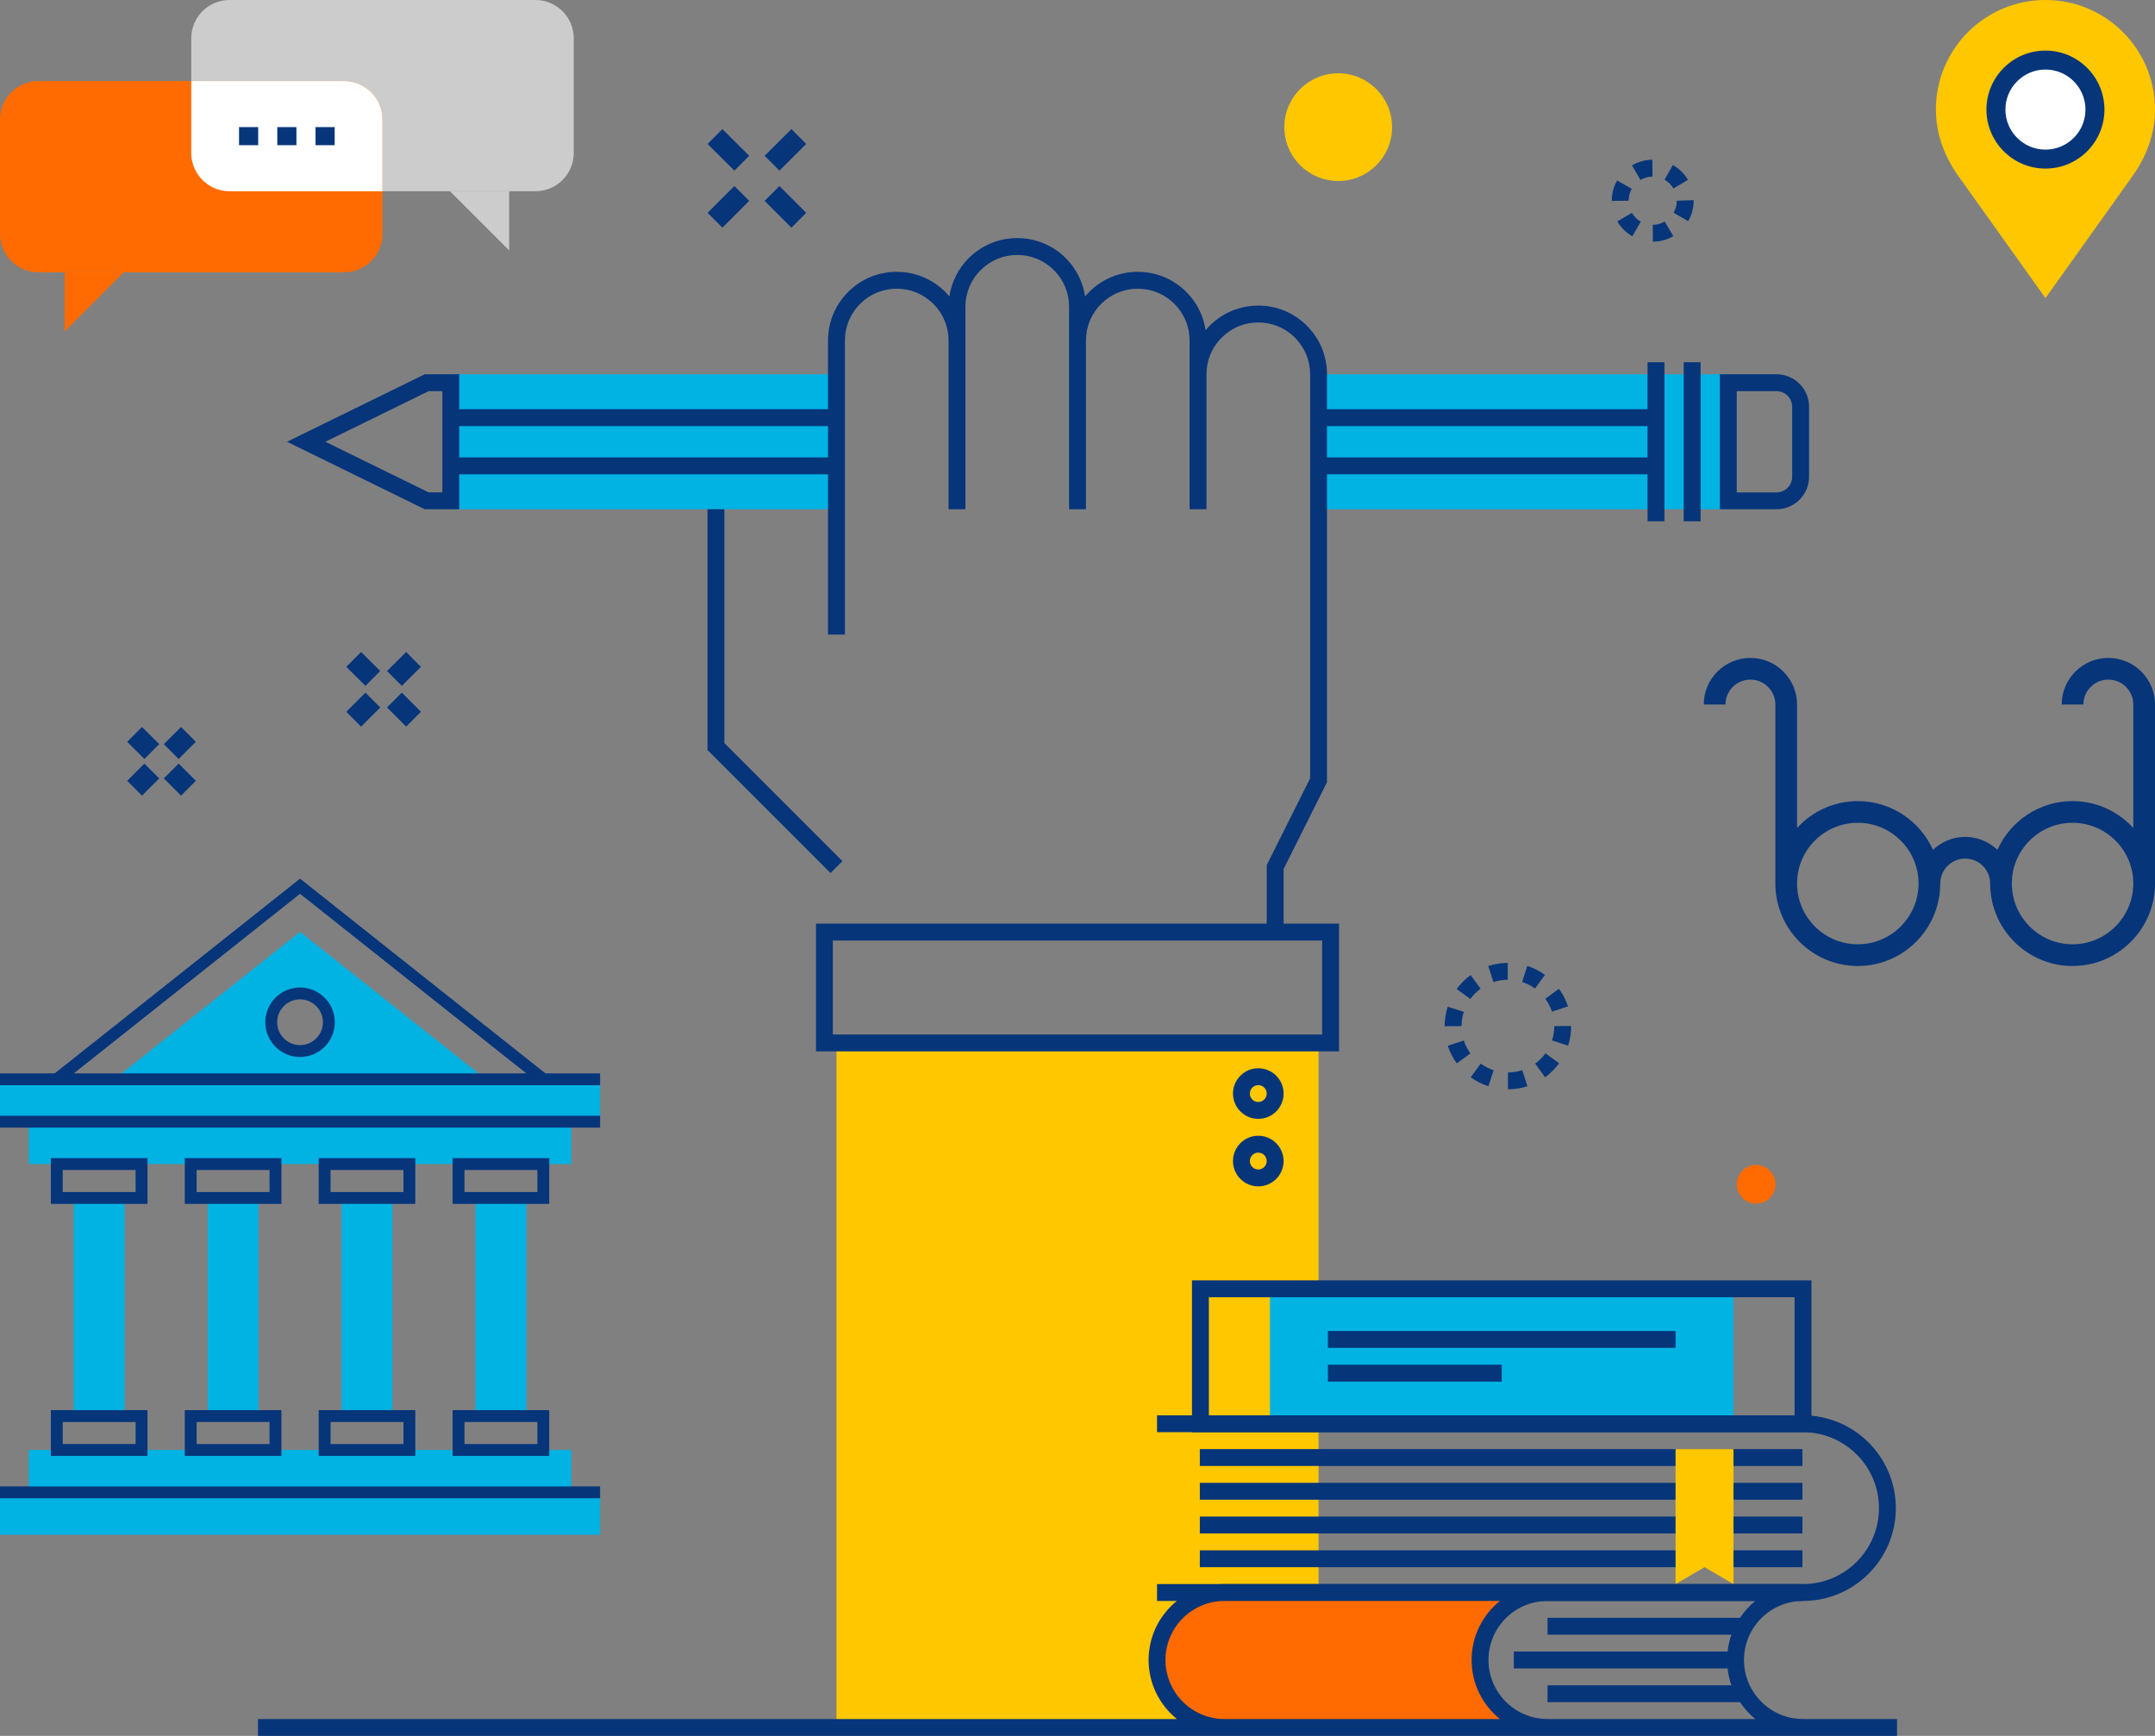 <?xml version="1.0" encoding="UTF-8"?>
<svg id="a" data-name="Layer 1" xmlns="http://www.w3.org/2000/svg" viewBox="0 0 360 290">
  <rect x="0" y="0" width="360" height="290" fill="#808080" stroke="none"/>
  <path d="M81.164,180.308l-31.039-24.637-31.039,24.637H0v7.08H4.814v7.08H95.435v-7.08h4.814v-7.08h-19.085Zm-31.039-14.348c2.658,0,4.814,2.156,4.814,4.814s-2.156,4.814-4.814,4.814-4.814-2.156-4.814-4.814,2.155-4.814,4.814-4.814Z" fill="#00b3e3"/>
  <path d="M232.553,21.243c0,4.976-4.026,8.996-8.994,8.996s-9.006-4.02-9.006-8.996,4.029-9,9.006-9,8.994,4.037,8.994,9Z" fill="#ffc700"/>
  <g>
    <rect x="220.266" y="62.526" width="68.453" height="22.549" fill="#00b3e3"/>
    <rect x="75.308" y="62.526" width="64.426" height="22.549" fill="#00b3e3"/>
    <g>
      <rect x="281.27" y="60.513" width="2.819" height="26.576" fill="#06357a"/>
      <polygon points="275.23 68.365 220.333 68.365 220.333 71.183 275.23 71.183 275.23 76.418 220.333 76.418 220.333 79.237 275.23 79.237 275.23 87.089 278.048 87.089 278.048 60.513 275.23 60.513 275.23 68.365" fill="#06357a"/>
      <path d="M300.616,64.119c-1.027-1.027-2.392-1.593-3.844-1.593h-9.463v22.549h9.463c1.452,0,2.817-.565,3.844-1.593,1.026-1.026,1.592-2.391,1.592-3.843v-11.677c0-1.453-.565-2.817-1.592-3.843Zm-1.227,15.521c0,.699-.272,1.357-.766,1.851-.495,.495-1.152,.767-1.851,.767h-6.644v-16.912h6.644c.699,0,1.356,.272,1.851,.767,.494,.494,.766,1.151,.766,1.851v11.677Z" fill="#06357a"/>
    </g>
    <path d="M139.734,71.183v-2.819h-63.017v-5.839h-5.763l-23.008,11.275,23.008,11.275h5.763v-5.839h63.017v-2.819h-63.017v-5.235h63.017Zm-65.835,11.073h-2.29l-17.258-8.456,17.258-8.456h2.29v16.912Z" fill="#06357a"/>
  </g>
  <polygon points="138.737 145.85 118.191 125.304 118.191 85.075 121.01 85.075 121.01 124.137 140.73 143.857 138.737 145.85" fill="#06357a"/>
  <rect x="139.734" y="174.234" width="80.533" height="114.356" fill="#ffc700"/>
  <path d="M214.428,154.303v-9.117l7.248-14.496V62.526c0-3.066-1.194-5.947-3.362-8.115-2.168-2.167-5.05-3.36-8.114-3.36s-5.947,1.193-8.115,3.36c-.242,.242-.467,.496-.684,.755-.362-2.409-1.465-4.637-3.219-6.393-2.169-2.167-5.051-3.36-8.115-3.36s-5.945,1.193-8.113,3.36c-.242,.242-.468,.496-.685,.755-.361-2.41-1.465-4.636-3.22-6.392-2.168-2.167-5.051-3.361-8.115-3.361s-5.946,1.194-8.115,3.361c-1.755,1.755-2.858,3.982-3.219,6.391-.217-.259-.443-.513-.684-.755-2.167-2.167-5.05-3.36-8.115-3.36s-5.946,1.193-8.115,3.36c-2.167,2.167-3.361,5.05-3.361,8.115v49.126h2.819V56.888c0-2.312,.901-4.486,2.536-6.122,1.636-1.634,3.81-2.535,6.122-2.535s4.486,.9,6.122,2.535c1.635,1.636,2.535,3.81,2.535,6.122v28.187h2.819V51.252c0-2.312,.901-4.486,2.535-6.122,1.636-1.635,3.81-2.536,6.122-2.536s4.486,.9,6.122,2.536c1.635,1.636,2.536,3.81,2.536,6.122v33.824h2.819v-28.186c0-2.312,.901-4.487,2.536-6.123,1.635-1.634,3.809-2.535,6.12-2.535s4.487,.9,6.123,2.535c1.635,1.636,2.535,3.81,2.535,6.123v28.186h2.819v-22.549c0-2.313,.901-4.487,2.535-6.123,1.636-1.634,3.81-2.535,6.122-2.535s4.486,.9,6.121,2.535c1.635,1.636,2.536,3.81,2.536,6.123v67.499l-7.248,14.496v9.782h-75.298v21.341h87.378v-21.341h-9.261Zm6.443,18.523h-81.741v-15.704h81.741v15.704Z" fill="#06357a"/>
  <g>
    <path d="M210.2,186.918c-2.331,0-4.228-1.897-4.228-4.228s1.897-4.228,4.228-4.228,4.228,1.897,4.228,4.228-1.897,4.228-4.228,4.228Zm0-5.637c-.777,0-1.409,.632-1.409,1.409s.632,1.409,1.409,1.409,1.409-.632,1.409-1.409-.632-1.409-1.409-1.409Z" fill="#06357a"/>
    <path d="M210.2,198.193c-2.331,0-4.228-1.897-4.228-4.228s1.897-4.228,4.228-4.228,4.228,1.897,4.228,4.228-1.897,4.228-4.228,4.228Zm0-5.637c-.777,0-1.409,.632-1.409,1.409s.632,1.409,1.409,1.409,1.409-.632,1.409-1.409-.632-1.409-1.409-1.409Z" fill="#06357a"/>
  </g>
  <g>
    <path d="M301.202,267.452h-107.914v-2.819h107.914c6.994,0,12.684-5.69,12.684-12.684s-5.69-12.684-12.684-12.684h-107.914v-2.819h107.914c8.548,0,15.503,6.955,15.503,15.503s-6.955,15.503-15.503,15.503Z" fill="#06357a"/>
    <g>
      <rect x="200.435" y="242.085" width="100.666" height="2.819" fill="#06357a"/>
      <rect x="200.435" y="247.722" width="100.666" height="2.819" fill="#06357a"/>
      <rect x="200.435" y="253.358" width="100.666" height="2.819" fill="#06357a"/>
      <rect x="200.435" y="258.996" width="100.666" height="2.819" fill="#06357a"/>
    </g>
  </g>
  <polygon points="279.908 264.633 284.747 261.814 289.586 264.633 289.586 242.085 279.908 242.085 279.908 264.633" fill="#ffc700"/>
  <path d="M204.562,266.042h53.957c-6.226,0-11.275,5.047-11.275,11.275s5.048,11.274,11.275,11.274h-53.957c-6.226,0-11.275-5.047-11.275-11.274s5.048-11.275,11.275-11.275Z" fill="#ff6b00"/>
  <rect x="212.152" y="215.307" width="77.434" height="22.549" fill="#00b3e3"/>
  <g>
    <path d="M301.202,287.181c-5.44,0-9.865-4.425-9.865-9.864s4.425-9.865,9.865-9.865v-2.819h-96.639c-6.994,0-12.684,5.69-12.684,12.684,0,3.982,1.849,7.537,4.729,9.864H43.095v2.819H316.905v-2.819h-15.704Zm-96.639,0c-5.44,0-9.865-4.425-9.865-9.864s4.425-9.865,9.865-9.865h46.002c-2.88,2.327-4.729,5.883-4.729,9.865s1.849,7.537,4.729,9.864h-46.002Zm53.957,0c-5.44,0-9.865-4.425-9.865-9.864s4.425-9.865,9.865-9.865h34.719c-.991,.802-1.849,1.758-2.561,2.819h-32.157v2.819h30.725c-.318,.897-.536,1.841-.645,2.817h-35.717v2.819h35.717c.108,.977,.327,1.922,.645,2.819h-30.725v2.819h32.157c.713,1.061,1.57,2.017,2.561,2.819h-34.719Z" fill="#06357a"/>
    <rect x="221.829" y="222.354" width="58.079" height="2.819" fill="#06357a"/>
    <rect x="221.829" y="227.99" width="29.04" height="2.819" fill="#06357a"/>
    <path d="M302.611,213.897h-103.484v25.368h103.484v-25.368Zm-2.819,22.549h-97.847v-19.73h97.847v19.73Z" fill="#06357a"/>
  </g>
  <path d="M341.7,0c-10.107,0-18.304,8.201-18.304,18.304,0,4.214,1.532,7.99,3.793,11.158l14.511,20.337,14.518-20.339c2.256-3.168,3.782-6.952,3.782-11.156,0-10.103-8.186-18.304-18.3-18.304Z" fill="#ffc700"/>
  <path d="M349.969,18.304c0,4.576-3.696,8.274-8.269,8.274s-8.274-3.698-8.274-8.274,3.706-8.27,8.274-8.27,8.269,3.707,8.269,8.27Z" fill="#fff"/>
  <path d="M341.7,28.163c-5.436,0-9.858-4.422-9.858-9.858s4.422-9.855,9.858-9.855,9.854,4.421,9.854,9.855-4.42,9.858-9.854,9.858Zm0-16.544c-3.689,0-6.689,2.999-6.689,6.686s3,6.689,6.689,6.689,6.685-3.001,6.685-6.689-2.999-6.686-6.685-6.686Z" fill="#06357a"/>
  <path d="M296.601,197.855c0,1.788-1.449,3.237-3.237,3.237s-3.237-1.449-3.237-3.237,1.449-3.238,3.237-3.238,3.237,1.45,3.237,3.238Z" fill="#ff6b00"/>
  <path d="M251.91,181.98l-.005-2.819c.819-.002,1.625-.128,2.396-.378l.868,2.682c-1.049,.34-2.145,.514-3.259,.515Zm-3.263-.51c-1.053-.34-2.045-.843-2.946-1.497l1.654-2.282c.661,.479,1.387,.848,2.158,1.097l-.866,2.682Zm9.467-1.504l-1.656-2.281c.657-.477,1.235-1.054,1.714-1.712l2.278,1.659c-.654,.897-1.439,1.682-2.336,2.333Zm-14.751-2.322c-.656-.897-1.162-1.888-1.507-2.941l2.68-.875c.252,.772,.623,1.496,1.103,2.153l-2.276,1.663Zm18.589-2.954l-2.681-.871c.25-.769,.377-1.574,.377-2.392l2.434-.031,.384,.002c0,1.144-.172,2.241-.514,3.293Zm-20.614-3.251v-.013c0-1.108,.171-2.201,.509-3.248l2.683,.865c-.249,.768-.374,1.569-.374,2.383l-2.819,.013Zm17.924-2.434c-.253-.771-.626-1.494-1.108-2.151l2.273-1.667c.657,.896,1.166,1.884,1.512,2.937l-2.677,.881Zm-13.636-2.119l-2.282-1.655c.651-.897,1.435-1.685,2.329-2.339l1.664,2.276c-.657,.48-1.233,1.058-1.711,1.718Zm10.807-1.741c-.659-.477-1.385-.845-2.159-1.094l.864-2.683c1.057,.341,2.049,.843,2.948,1.495l-1.653,2.282Zm-6.942-1.081l-.879-2.679c1.052-.344,2.149-.521,3.263-.522l.005,2.819c-.816,.002-1.62,.13-2.389,.382Z" fill="#06357a"/>
  <path d="M276.112,40.38l-.011-2.819c.708-.003,1.401-.19,2.007-.543l1.419,2.436c-1.033,.601-2.213,.921-3.415,.926Zm-3.421-.905c-1.037-.594-1.903-1.455-2.509-2.487l2.432-1.425c.357,.61,.869,1.118,1.48,1.468l-1.403,2.444Zm9.329-2.525l-2.443-1.408c.351-.608,.536-1.302,.536-2.009l2.818-.09v.09c0,1.2-.315,2.382-.911,3.417Zm-12.423-3.388l-.348-.002c0-1.213,.308-2.383,.892-3.409l2.45,1.394c-.342,.602-.524,1.29-.524,1.988l-2.47,.029Zm9.956-2.079c-.36-.608-.875-1.112-1.486-1.46l1.389-2.452c1.04,.588,1.912,1.445,2.523,2.474l-2.425,1.438Zm-5.501-1.423l-1.432-2.427c1.029-.607,2.208-.934,3.408-.946l.027,2.819c-.706,.007-1.4,.198-2.003,.554Z" fill="#06357a"/>
  <g>
    <path d="M38.339,0h51.114c3.528,0,6.392,2.864,6.392,6.392V25.558c0,3.527-2.864,6.391-6.391,6.391H38.336c-3.526,0-6.388-2.863-6.388-6.388V6.391c0-3.527,2.864-6.391,6.391-6.391Z" fill="#ccc"/>
    <polygon points="85.058 41.837 85.058 31.949 75.168 31.949 85.058 41.837" fill="#ccc"/>
  </g>
  <g>
    <path d="M6.388,13.542H57.505c3.526,0,6.389,2.863,6.389,6.389v19.168c0,3.526-2.863,6.389-6.389,6.389H6.388c-3.526,0-6.388-2.863-6.388-6.388V19.93c0-3.526,2.863-6.388,6.388-6.388Z" fill="#ff6b00"/>
    <polygon points="10.785 55.379 10.785 45.489 20.676 45.489 10.785 55.379" fill="#ff6b00"/>
  </g>
  <path d="M57.506,13.542H31.948v12.016c0,3.517,2.875,6.391,6.388,6.391h25.558v-12.018c0-3.515-2.874-6.388-6.388-6.388Z" fill="#fff"/>
  <g>
    <rect x="39.933" y="21.233" width="3.197" height="3.022" fill="#06357a"/>
    <rect x="46.323" y="21.233" width="3.196" height="3.022" fill="#06357a"/>
    <rect x="52.712" y="21.233" width="3.197" height="3.022" fill="#06357a"/>
  </g>
  <path d="M352.207,109.912c-4.297,0-7.793,3.493-7.793,7.786h3.623c0-2.296,1.87-4.163,4.17-4.163s4.17,1.867,4.17,4.163v20.627c-2.52-2.753-6.131-4.493-10.15-4.493-5.588,0-10.4,3.352-12.555,8.147-1.401-1.34-3.296-2.169-5.385-2.169s-3.976,.829-5.376,2.168c-2.156-4.794-6.97-8.145-12.56-8.145-4.018,0-7.628,1.739-10.147,4.492v-20.626c0-4.293-3.496-7.786-7.793-7.786s-7.793,3.493-7.793,7.786h3.623c0-2.296,1.87-4.163,4.17-4.163s4.17,1.867,4.17,4.163v29.899c0,7.599,6.177,13.781,13.771,13.781s13.773-6.182,13.773-13.781c0-2.296,1.868-4.164,4.163-4.164s4.173,1.868,4.173,4.164c0,7.599,6.177,13.781,13.767,13.781s13.773-6.182,13.773-13.781v-29.899c0-4.293-3.496-7.786-7.793-7.786Zm-41.855,47.842c-5.596,0-10.147-4.556-10.147-10.158s4.551-10.141,10.147-10.141,10.15,4.55,10.15,10.141-4.553,10.158-10.15,10.158Zm35.875,0c-5.592,0-10.143-4.556-10.143-10.158s4.551-10.141,10.143-10.141,10.15,4.55,10.15,10.141-4.553,10.158-10.15,10.158Z" fill="#06357a"/>
  <polygon points="95.435 249.312 95.435 242.233 4.814 242.233 4.814 249.312 0 249.312 0 256.393 100.249 256.393 100.249 249.312 95.435 249.312" fill="#00b3e3"/>
  <rect y="248.321" width="100.249" height="1.982" fill="#06357a"/>
  <rect y="186.397" width="100.249" height="1.982" fill="#06357a"/>
  <g>
    <g>
      <rect x="12.319" y="200.132" width="8.496" height="36.437" fill="#00b3e3"/>
      <path d="M24.637,201.123H8.496v-7.646H24.637v7.646Zm-14.159-1.982h12.177v-3.681H10.478v3.681Z" fill="#06357a"/>
      <path d="M24.637,243.224H8.496v-7.646H24.637v7.646Zm-14.159-1.982h12.177v-3.681H10.478v3.681Z" fill="#06357a"/>
    </g>
    <g>
      <rect x="34.691" y="200.132" width="8.496" height="36.437" fill="#00b3e3"/>
      <path d="M47.009,201.123H30.868v-7.646h16.142v7.646Zm-14.159-1.982h12.177v-3.681h-12.177v3.681Z" fill="#06357a"/>
      <path d="M47.009,243.224H30.868v-7.646h16.142v7.646Zm-14.159-1.982h12.177v-3.681h-12.177v3.681Z" fill="#06357a"/>
    </g>
    <g>
      <rect x="57.063" y="200.132" width="8.496" height="36.437" fill="#00b3e3"/>
      <path d="M69.381,201.123h-16.142v-7.646h16.142v7.646Zm-14.159-1.982h12.177v-3.681h-12.177v3.681Z" fill="#06357a"/>
      <path d="M69.381,243.224h-16.142v-7.646h16.142v7.646Zm-14.159-1.982h12.177v-3.681h-12.177v3.681Z" fill="#06357a"/>
    </g>
    <g>
      <rect x="79.435" y="200.132" width="8.496" height="36.437" fill="#00b3e3"/>
      <path d="M91.753,201.123h-16.142v-7.646h16.142v7.646Zm-14.159-1.982h12.177v-3.681h-12.177v3.681Z" fill="#06357a"/>
      <path d="M91.753,243.224h-16.142v-7.646h16.142v7.646Zm-14.159-1.982h12.177v-3.681h-12.177v3.681Z" fill="#06357a"/>
    </g>
  </g>
  <polygon points="90.146 181.085 50.124 149.317 10.103 181.085 8.871 179.532 50.124 146.786 91.378 179.532 90.146 181.085" fill="#06357a"/>
  <rect y="179.317" width="100.249" height="1.982" fill="#06357a"/>
  <path d="M50.124,176.58c-3.201,0-5.805-2.604-5.805-5.805s2.604-5.805,5.805-5.805,5.805,2.604,5.805,5.805-2.604,5.805-5.805,5.805Zm0-9.628c-2.108,0-3.823,1.715-3.823,3.823s1.715,3.823,3.823,3.823,3.823-1.715,3.823-3.823-1.715-3.823-3.823-3.823Z" fill="#06357a"/>
  <g>
    <rect x="28.295" y="128.207" width="3.5" height="4.067" transform="translate(-83.282 59.372) rotate(-44.99)" fill="#06357a"/>
    <rect x="22.171" y="122.091" width="3.5" height="4.059" transform="translate(-80.929 53.519) rotate(-45.137)" fill="#06357a"/>
    <rect x="28.016" y="122.371" width="4.058" height="3.5" transform="translate(-78.85 57.408) rotate(-44.899)" fill="#06357a"/>
    <rect x="21.887" y="128.49" width="4.068" height="3.5" transform="translate(-85.072 55.039) rotate(-44.988)" fill="#06357a"/>
  </g>
  <g>
    <rect x="65.737" y="116.29" width="3.5" height="4.52" transform="translate(-64.072 82.482) rotate(-45.017)" fill="#06357a"/>
    <rect x="58.934" y="109.496" width="3.5" height="4.51" transform="translate(-61.339 75.957) rotate(-45.148)" fill="#06357a"/>
    <rect x="65.232" y="110.001" width="4.51" height="3.5" transform="translate(-59.173 80.127) rotate(-44.853)" fill="#06357a"/>
    <rect x="58.424" y="116.8" width="4.52" height="3.5" transform="translate(-66.046 77.61) rotate(-44.99)" fill="#06357a"/>
  </g>
  <g>
    <rect x="129.457" y="31.393" width="3.5" height="6.328" transform="translate(13.994 102.899) rotate(-45)" fill="#06357a"/>
    <rect x="119.932" y="21.881" width="3.5" height="6.314" transform="translate(18.092 93.613) rotate(-45.131)" fill="#06357a"/>
    <rect x="128.05" y="23.288" width="6.314" height="3.5" transform="translate(20.55 99.851) rotate(-44.866)" fill="#06357a"/>
    <rect x="118.517" y="32.807" width="6.328" height="3.5" transform="translate(11.204 96.163) rotate(-45)" fill="#06357a"/>
  </g>
</svg>